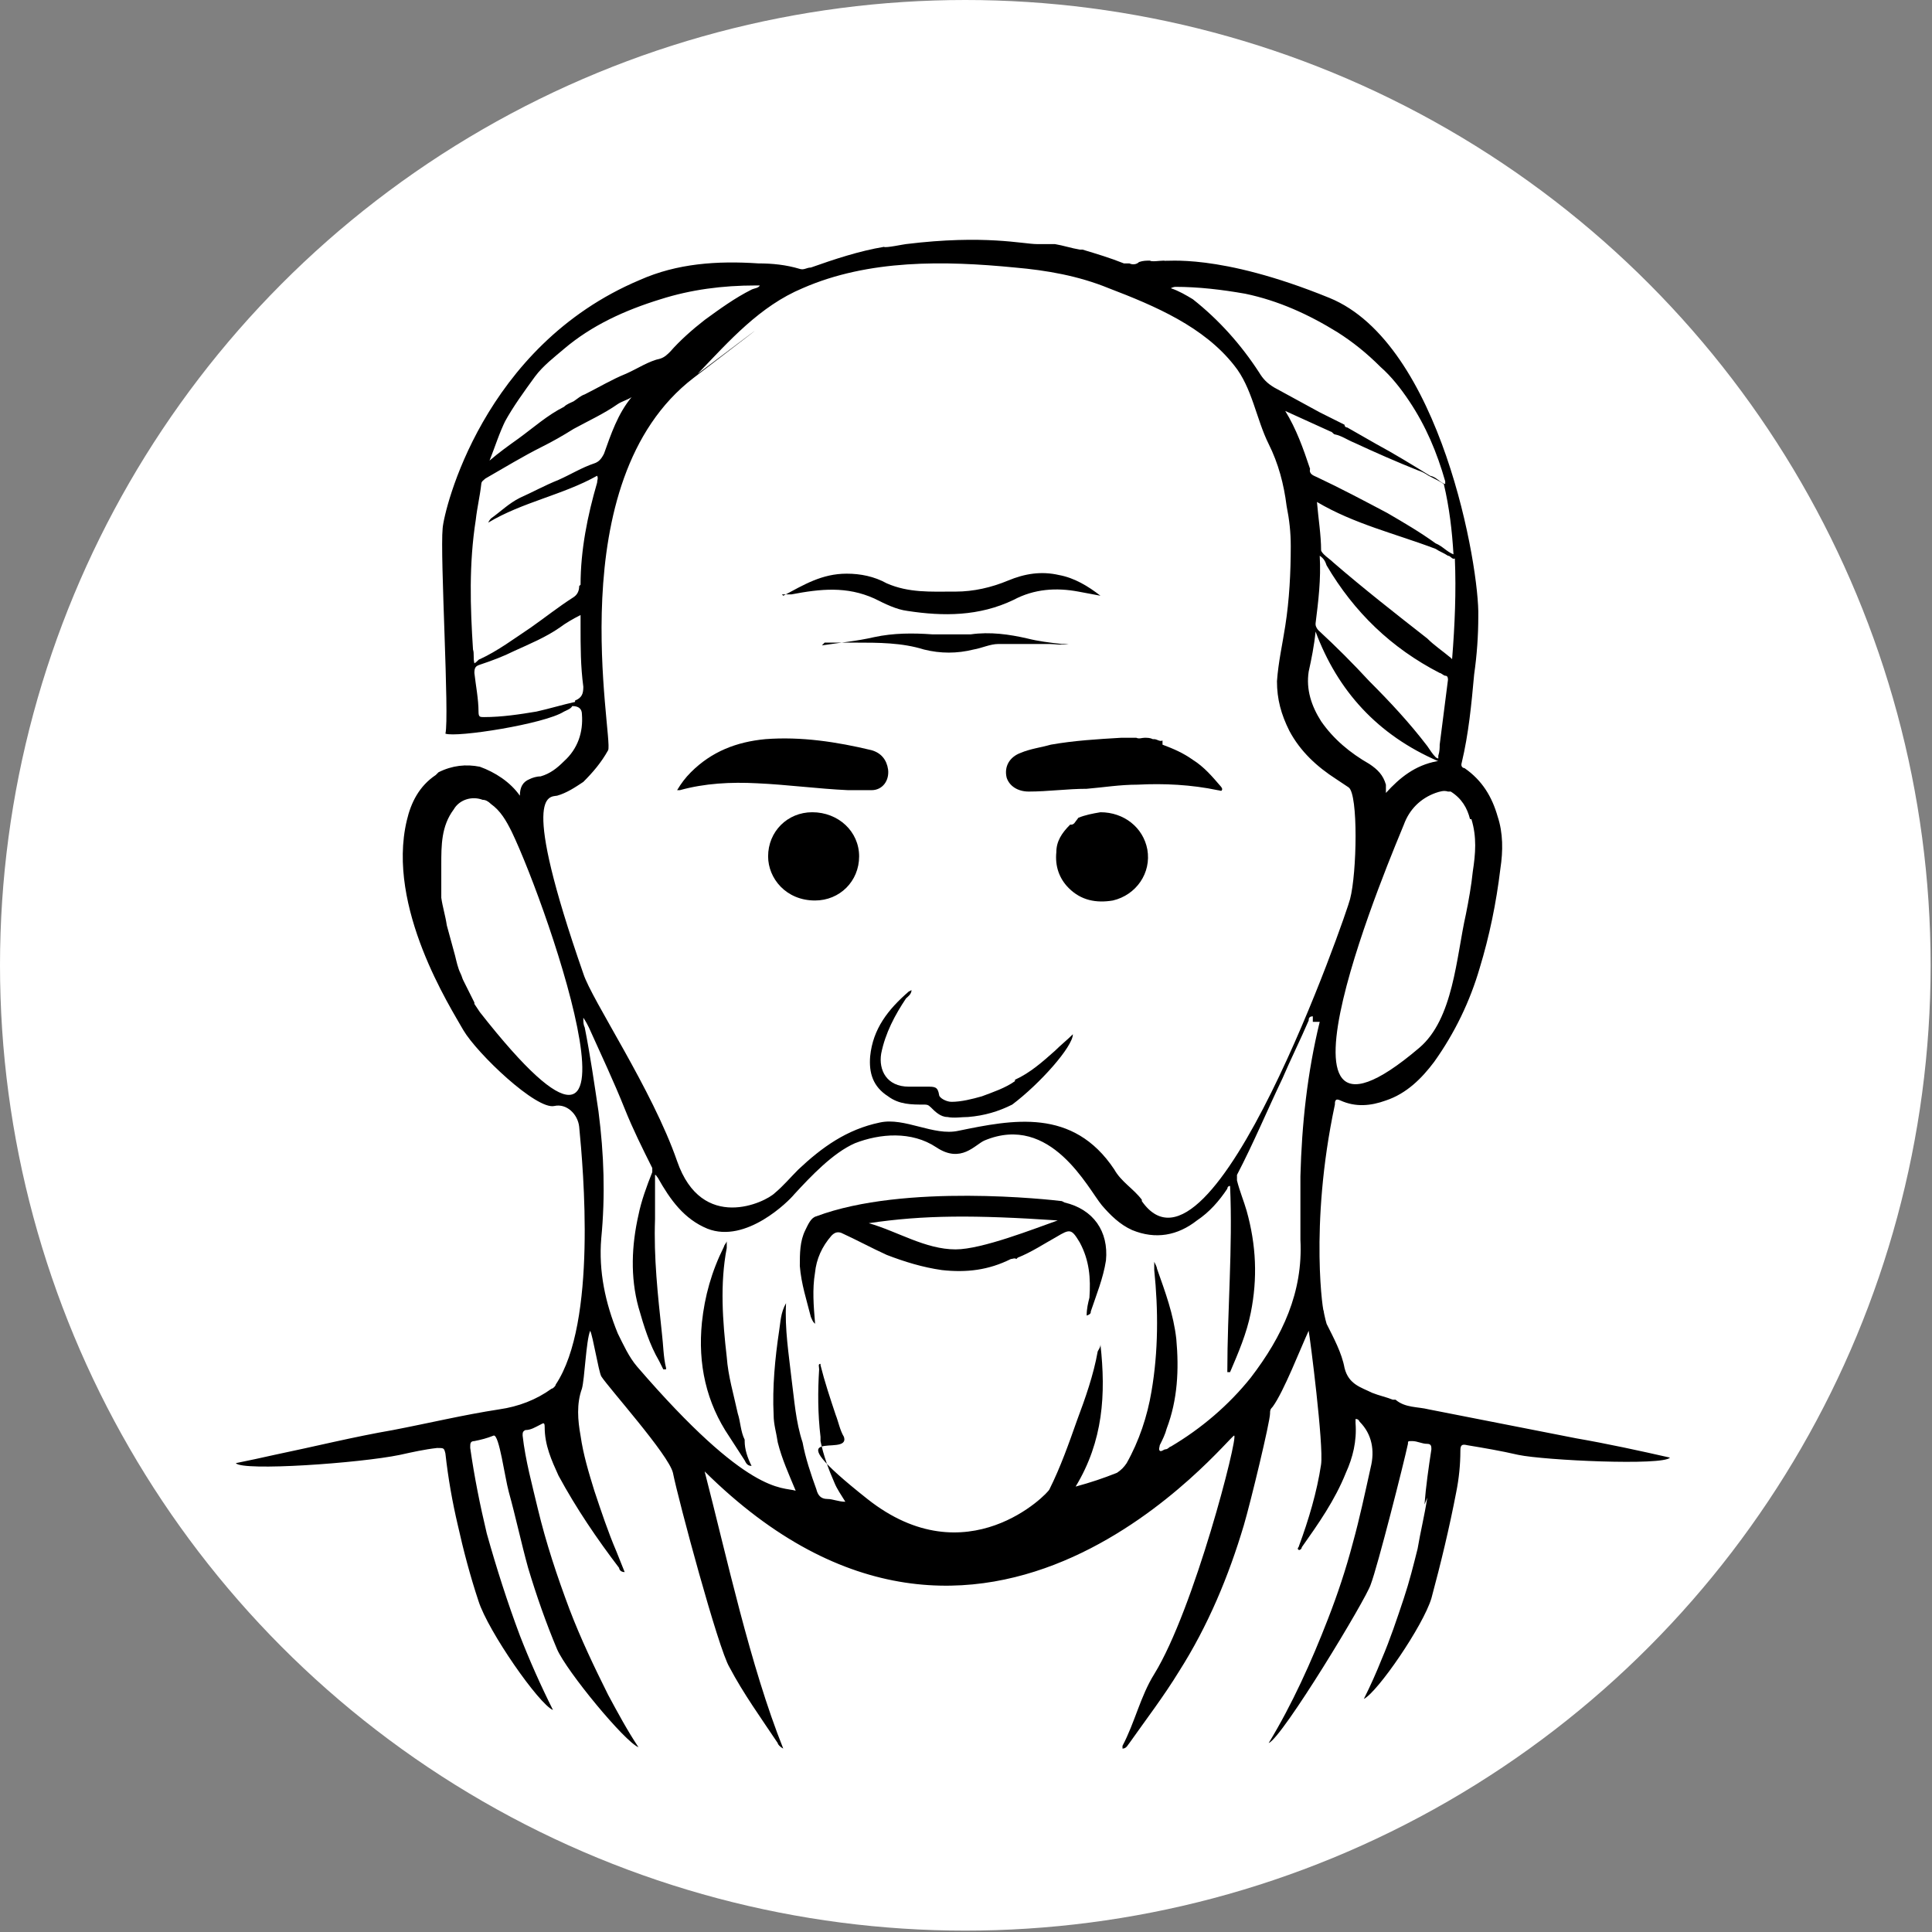 <?xml version="1.0" encoding="UTF-8"?>
<svg xmlns="http://www.w3.org/2000/svg" version="1.1" viewBox="0 0 140.1 140.1">
  <rect x="0" y="0" width="140.1" height="140.1" fill="#808080" stroke="none"/>
  <defs>
    <style>
      .cls-1 {
        fill: #fff;
      }
    </style>
  </defs>
  <!-- Generator: Adobe Illustrator 28.7.1, SVG Export Plug-In . SVG Version: 1.2.0 Build 142)  -->
  <g>
    <g id="Ebene_1">
      <circle class="cls-1" cx="70" cy="70" r="70"/>
      <g>
        <path d="M74.3,81.2s0,0,.1,0c0,0-.1,0-.1,0Z"/>
        <path d="M105.3,57.4h0s0,0,0,0c0,0,0,0,0,0,0,0,0,0,0,0Z"/>
        <path d="M84.3,105.3s0,0,0,0c0,0,0,0,0,0,0,0,0,0,0,0,0,0,0,0,0,0Z"/>
        <path d="M84.3,54c.8.3,1.5.6,2.2,1.1.8.5,1.4,1.2,2,1.9,0,0,.2.2.1.3,0,.1-.2,0-.3,0-1.9-.4-3.9-.5-5.8-.4-1.3,0-2.5.2-3.7.3-1.4,0-2.8.2-4.2.2-.8,0-1.4-.4-1.6-1-.2-.8.2-1.5,1-1.8.7-.3,1.5-.4,2.2-.6,1.7-.3,3.4-.4,5.1-.5.3,0,.6,0,.9,0,0,0,.2,0,.2,0,.2.1.4,0,.6,0,.2,0,.4,0,.6.1,0,0,0,0,.1,0,.2,0,.4.2.6.1Z"/>
        <path d="M49.1,57.3c.3-.5.6-.9,1-1.3,1.5-1.5,3.3-2.2,5.4-2.4,2.6-.2,5.2.2,7.7.8.7.2,1.1.7,1.2,1.4.1.8-.4,1.5-1.2,1.5-.6,0-1.1,0-1.7,0-2.2-.1-4.4-.4-6.6-.5-1.9-.1-3.8,0-5.6.5,0,0,0,0-.2,0Z"/>
        <path d="M78.2,59.3c.5-.2,1-.3,1.6-.4,1.7,0,3.1,1.1,3.4,2.7.3,1.7-.8,3.3-2.5,3.7-1.2.2-2.3,0-3.2-.9-.7-.7-1-1.6-.9-2.6,0-.8.4-1.4,1-2,0,0,0,0,0,0,0,0,0,0,0,0,0,0,.1,0,.1,0,0,0,0,0,0,0,0,0,.1,0,.2-.1,0,0,0,0,0,0,0,0,0,0,0,0h0s0,0,0,0c0,0,0,0,0,0,0,0,0,0,0,0Z"/>
        <path d="M62.3,62.1c0,1.8-1.4,3.2-3.2,3.2-2.1,0-3.4-1.6-3.4-3.2,0-1.8,1.4-3.2,3.2-3.2,1.9,0,3.4,1.4,3.4,3.2Z"/>
        <path d="M56.8,43.2c1.5-.8,2.8-1.6,4.6-1.6,1,0,2,.2,2.9.7,1.6.7,3.2.6,4.8.6,0,0,.1,0,.2,0,1.3,0,2.6-.3,3.8-.8,1.2-.5,2.4-.7,3.7-.4,1.1.2,2.1.8,3,1.5-.5-.1-1.1-.2-1.6-.3-1.6-.3-3.2-.2-4.7.6-2.5,1.2-5.1,1.2-7.7.8-.8-.1-1.6-.5-2.4-.9-2-.9-3.9-.7-6-.3-.4,0-.4,0-.7,0Z"/>
        <path d="M73.6,78.3c1.1-.5,2-1.3,2.9-2.1.4-.4.9-.8,1.3-1.2,0,.9-2.4,3.6-4.4,5.1-1,.5-2,.8-3.2.9-.5,0-1,.1-1.5,0-.5,0-.9-.4-1.2-.7-.2-.2-.3-.2-.5-.2-.9,0-1.8,0-2.6-.6-1.1-.7-1.4-1.7-1.3-2.9.2-2,1.3-3.4,2.8-4.7,0,0,0,0,.2-.1,0,.3-.3.5-.4.6-.8,1.2-1.5,2.5-1.8,4-.2,1.2.4,2.4,2,2.4.4,0,.9,0,1.3,0,.6,0,.8,0,.9.6,0,.2.5.5.9.5.7,0,1.5-.2,2.2-.4.8-.3,1.7-.6,2.4-1.1Z"/>
        <path d="M59.6,46.8c1.3-.2,2.5-.3,3.8-.6,1.4-.3,2.8-.3,4.2-.2.9,0,1.9,0,2.8,0,1.4-.2,2.8,0,4.1.3.8.2,1.6.3,2.5.4.1,0,.3,0,.5,0-.6.1-1,0-1.4,0-1.2,0-2.5,0-3.7,0-.6,0-1.2.3-1.8.4-1.2.3-2.4.3-3.6,0-1.6-.5-3.3-.5-5-.5-.7,0-1.4,0-2.2,0Z"/>
        <path d="M78.1,59.3s0,0,0,0c0,0,0,0,0,0Z"/>
        <path d="M77.2,87.2c2.1.5,3.2,2.1,3,4.2-.2,1.3-.7,2.5-1.1,3.7,0,.1,0,.2-.3.3,0-.5.1-.9.2-1.3.1-1.4,0-2.7-.7-4-.6-1-.7-1-1.7-.4-.9.5-1.8,1.1-2.8,1.5,0,0,0,0-.1.1-.1-.1-.3,0-.4,0-1.6.8-3.2,1-5,.8-1.4-.2-2.7-.6-4-1.1-1.1-.5-2.2-1.1-3.3-1.6-.3-.1-.5,0-.7.2-.7.8-1.1,1.7-1.2,2.7-.2,1.2-.1,2.4,0,3.6,0,0,0,0,0,.1-.2-.2-.2-.3-.3-.5-.3-1.2-.7-2.4-.8-3.7,0-.9,0-1.8.4-2.6.2-.4.4-.9.8-1,6.4-2.4,17-1.2,17.8-1.1ZM76.7,88.5c-6-.4-9.7-.4-13.7.2,2.1.6,4.1,1.9,6.3,1.9,1.9,0,5.7-1.5,7.4-2.1Z"/>
        <path d="M54,104.5c0,.6.2,1.2.5,1.8-.3,0-.4-.2-.5-.4-.4-.6-.7-1.1-1.1-1.7-1.7-2.5-2.3-5.3-2-8.3.2-1.9.7-3.7,1.6-5.5,0-.1.2-.3.2-.4,0,.2,0,.3,0,.5-.5,2.6-.3,5.3,0,7.9.1,1.4.5,2.7.8,4.1.2.6.2,1.3.5,1.9Z"/>
        <path d="M103.5,108.6c-.2,1.3-.5,2.5-.7,3.7-.3,1.2-.6,2.4-1,3.6-.5,1.5-1,3-1.6,4.4-.4,1-.8,1.9-1.3,2.9,1-.5,4.3-5.3,4.9-7.3.7-2.6,1.3-5.1,1.8-7.7.2-1,.3-2,.3-3,0-.4.1-.5.5-.4,1.2.2,2.4.4,3.7.7,1.9.4,10.5.8,11,.2-2.2-.5-4.5-1-6.8-1.4-3.6-.7-7.1-1.4-10.7-2.1-.8-.2-1.7-.1-2.4-.7,0,0-.1,0-.2,0-.5-.2-1-.3-1.5-.5-.8-.4-1.7-.6-2-1.8-.2-1.1-.8-2.2-1.3-3.2-.1-.3-.3-1.3-.2-.9,0,.5-1.1-6.1.8-15,0-.2,0-.5.4-.3,1.1.5,2.2.4,3.3,0,1.5-.5,2.6-1.6,3.5-2.8,1.5-2.1,2.6-4.4,3.3-6.8.7-2.3,1.2-4.7,1.5-7.2.2-1.3.2-2.6-.2-3.8-.4-1.4-1.1-2.6-2.4-3.5-.1,0-.3-.1-.2-.4.5-2.1.7-4.2.9-6.4.2-1.4.3-2.8.3-4.2.1-3.5-2.7-19.8-10.8-23.1s-11.9-2.6-12-2.7c-.3,0-.9.1-1,0-.3,0-.5,0-.8.1-.2.2-.5.2-.7.1-.1,0-.3,0-.4,0-1-.4-2-.7-3-1,0,0-.2,0-.2,0-.6-.1-1.2-.3-1.8-.4,0,0-.1,0-.2,0-.1,0-.2,0-.3,0,0,0-.1,0-.2,0-.2,0-.4,0-.6,0-1,0-3.8-.7-9.5,0-.1,0-1.5.3-1.6.2-1.8.3-3.6.9-5.3,1.5-.3,0-.5.2-.8.1-1-.3-2-.4-3-.4-3-.2-5.9,0-8.6,1.2-11.4,4.8-14.2,16.7-14.3,18-.2,2,.5,13.7.2,14.9.8.3,7.2-.7,8.6-1.6.2-.1.5-.2.6-.4q.7,0,.7.6c.1,1.3-.3,2.5-1.3,3.4-.5.5-1,.9-1.7,1.1-.3,0-.6.1-.8.2-.5.2-.7.6-.7,1.2-.7-1-1.8-1.7-2.9-2.1-1-.2-2-.1-3,.4,0,0-.1.1-.2.2-1.2.8-1.8,2-2.1,3.3-1.5,6.3,3.2,13.6,4.1,15.2,1,1.7,5.3,5.8,6.6,5.5.9-.2,1.7.6,1.8,1.5.3,3.1,1.3,14.2-1.7,18.7,0,.1-.2.3-.3.3-1.1.8-2.4,1.3-3.8,1.5-2.6.4-5.1,1-7.7,1.5-2.9.5-5.7,1.2-8.6,1.8-.9.2-1.8.4-2.8.6.5.6,9,0,11.9-.6.9-.2,1.8-.4,2.7-.5.5,0,.5,0,.6.4.2,1.8.5,3.5.9,5.2.4,1.8.9,3.7,1.5,5.5.7,2.2,4.4,7.5,5.4,7.9-.9-1.8-1.7-3.6-2.4-5.4-.9-2.4-1.7-4.9-2.4-7.4-.5-2.1-.9-4.1-1.2-6.2,0,0,0,0,0,0,0,0,0,0,0-.1,0-.2,0-.4.3-.4.5-.1.9-.2,1.4-.4.4-.1.8,3,1.1,4.1.5,1.8.9,3.7,1.4,5.5.6,2,1.3,4,2.1,5.9.7,1.6,4.9,6.7,5.9,7.1-.8-1.2-1.5-2.5-2.2-3.8-1-2-2-4.1-2.8-6.2-.9-2.4-1.7-4.8-2.3-7.3-.4-1.7-.9-3.5-1.1-5.3,0-.2,0-.3.2-.4.4,0,.7-.2,1.1-.4.2-.1.3-.2.3.2,0,1.3.5,2.4,1,3.5,1.3,2.4,2.8,4.6,4.4,6.7,0,.1.1.3.4.3-.2-.5-.4-1-.6-1.5-.6-1.4-1.1-2.9-1.6-4.4-.4-1.3-.8-2.6-1-4-.2-1.1-.3-2.3.1-3.4.2-.7.3-3.5.6-4.2.2.4.6,2.9.8,3.3.5.8,4.9,5.7,5.2,7,.4,2,3.3,12.8,4.1,14.1,1,1.9,2.3,3.7,3.5,5.5,0,.1.2.3.4.4-2.4-6-4.1-13.9-5.7-20.1,20.3,20.1,38.1-2.7,38.4-2.6.3.1-2.9,12.6-5.8,17.3-1,1.6-1.4,3.5-2.3,5.2,0,0,0,0,0,.2.3,0,.4-.3.5-.4,1.2-1.7,2.5-3.4,3.6-5.2,2.1-3.3,3.6-6.9,4.7-10.6.5-1.7,1.9-7.5,1.9-8.1,0-.2,0-.3.2-.5.8-1.1,2-4.2,2.6-5.5.1.5,1.1,8.3.9,9.7-.3,2-.9,4-1.6,5.9,0,.1-.2.2,0,.3.1,0,.2-.1.2-.2,1.2-1.7,2.4-3.4,3.2-5.4.5-1.1.8-2.3.7-3.6,0,0,0-.2,0-.3.1,0,.2,0,.3.2.9.9,1.1,2.1.8,3.3-.4,1.8-.8,3.7-1.3,5.5-.5,1.9-1.1,3.7-1.8,5.5-1.2,3.1-2.6,6.2-4.3,9,1-.4,7.1-10.5,7.4-11.5.5-1.3,2.4-8.8,2.7-10.2,0-.2,0-.2.3-.2.4,0,.7.2,1.1.2.3,0,.3.2.3.4-.2,1.3-.4,2.7-.5,4ZM106.7,59.4c.4,1.3.3,2.5.1,3.8-.1,1-.3,2.1-.5,3.1-.7,3.1-.9,7.6-3.4,9.7-12.6,10.7-1.7-14.7-1.1-16.2.4-1.1,1.2-1.9,2.3-2.3.3-.1.6-.2.9-.1,0,0,.1,0,.2,0,0,0,0,0,0,0,0,0,0,0,0,0,.8.5,1.2,1.2,1.4,2ZM104.2,55.2c-1.6.3-2.7,1.2-3.7,2.3,0-.2,0-.4,0-.6-.2-.7-.6-1.1-1.2-1.5-1.4-.8-2.6-1.8-3.5-3.1-.7-1.1-1.1-2.3-.9-3.6.2-.9.4-1.9.5-2.9,1.6,4.3,4.5,7.5,8.9,9.4ZM95.4,45.2c.2-1.6.4-3.2.3-4.9.3.2.4.4.5.7,2,3.4,4.7,6,8.2,7.8.1,0,.3.2.4.2.2,0,.2.2.2.3-.2,1.6-.4,3.1-.6,4.7,0,.2,0,.5-.1.8,0,0,0,.2,0,.2,0,0-.1,0-.2-.1-.2-.2-.4-.5-.6-.8-1.3-1.7-2.7-3.2-4.2-4.7-1.2-1.3-2.4-2.5-3.7-3.7-.1-.1-.2-.3-.2-.4ZM105.2,47.7c-.6-.5-1.2-.9-1.7-1.4-2.3-1.8-4.6-3.6-6.8-5.5-.2-.2-.5-.4-.7-.6,0,0-.2-.2-.2-.3,0-1.1-.2-2.3-.3-3.5,2.7,1.6,5.7,2.3,8.6,3.4.3.2.6.3.9.5.2,0,.3.3.5.2h0c.1,2.4,0,4.8-.2,7.3ZM104.7,35.1s0,0,0,0c.4,1.7.6,3.4.7,5.1h0s0,0,0,0c-.5-.2-.8-.6-1.3-.8-1.1-.8-2.3-1.5-3.5-2.2-1.7-.9-3.4-1.8-5.1-2.6-.2-.1-.6-.2-.5-.6-.5-1.5-1-2.9-1.8-4.2,0,0,0,0,0,0,1.1.5,2.2,1,3.3,1.5.1,0,.2.2.3.2.5.1.9.4,1.4.6,1.5.7,3.1,1.4,4.6,2,.3.1.5.2.8.4h0c.4.2.8.4,1.1.6,0,0,0,0,0,0ZM85.2,20.8c1.7,0,3.4.2,5.1.5,2.4.5,4.6,1.5,6.7,2.8,1.1.7,2.1,1.5,3.1,2.5.8.7,1.5,1.6,2.1,2.5,1.2,1.8,2,3.7,2.6,5.8,0,0,0,.1,0,.2-.4-.1-.6-.5-1.1-.6h0c-1.3-.8-2.6-1.6-3.9-2.3-.7-.4-1.4-.8-2.1-1.2,0,0-.2,0-.2-.2-.6-.3-1.2-.6-1.8-.9-1.1-.6-2.2-1.2-3.3-1.8-.5-.3-.8-.6-1.1-1.1-1.3-2-2.9-3.8-4.8-5.3-.5-.3-1-.6-1.6-.8.2-.1.3-.1.4-.1ZM36.6,30.6c.6-1.1,1.4-2.2,2.2-3.3.6-.8,1.4-1.4,2.1-2,2-1.7,4.4-2.8,7-3.6,2.2-.7,4.5-1,6.9-1,0,0,.2,0,.3,0-.1.2-.4.2-.6.3-1.2.6-2.3,1.4-3.4,2.2-.9.7-1.8,1.5-2.5,2.3-.2.2-.4.4-.7.5-.9.2-1.6.7-2.5,1.1-1,.4-2,1-3,1.5-.3.1-.5.3-.8.5-.2.1-.5.2-.7.4-1.2.6-2.2,1.5-3.3,2.3-.7.5-1.4,1-2.1,1.6.4-1,.7-2,1.2-3ZM41.7,50.9s0,0,0,0c-.9.2-1.9.5-2.8.7-1.2.2-2.5.4-3.8.4-.3,0-.4,0-.4-.4,0-.9-.2-1.9-.3-2.8,0-.4.1-.5.4-.6.9-.3,1.7-.6,2.5-1,1.1-.5,2.3-1,3.3-1.7.4-.3.9-.6,1.5-.9,0,.3,0,.6,0,.8,0,1.5,0,2.9.2,4.4,0,.5-.1.8-.6,1ZM42,42.5c0,.3-.1.6-.4.8-1.1.7-2.1,1.5-3.1,2.2-1.2.8-2.4,1.7-3.7,2.3-.1,0-.2.2-.4.3-.1-.4,0-.7-.1-1-.2-3.1-.3-6.2.2-9.4.1-.9.3-1.7.4-2.6,0-.2.2-.3.3-.4,1.4-.8,2.7-1.6,4.1-2.3.8-.4,1.5-.8,2.3-1.3,1.1-.6,2.2-1.1,3.2-1.8.3-.2.7-.3,1-.5,0,0,0,0,0,0-1,1.2-1.5,2.7-2,4.1-.2.4-.4.6-.7.7-.9.3-1.7.8-2.6,1.2-1,.4-1.9.9-2.8,1.3-.8.4-1.4,1-2.1,1.5,0,0-.1.1-.2.3,2.5-1.5,5.4-2,7.9-3.4.1.2,0,.3,0,.5-.7,2.4-1.2,4.9-1.2,7.4ZM34.4,72.8s0,0,0-.1c0,0,0,0,0,0,0,0,0,0,0,0,0,0,0,0,0,0,0,0-.6-1.2-.8-1.6,0,0,0,0,0,0-.1-.2-.1-.3-.2-.5,0,0,0,0,0,0-.2-.4-.3-.9-.4-1.3,0,0,0,0,0,0-.2-.7-.4-1.5-.6-2.2,0,0,0,0,0,0-.1-.7-.3-1.3-.4-2,0,0,0-.2,0-.2,0,0,0,0,0-.1,0,0,0,0,0-.2,0-.1,0-.2,0-.4,0,0,0-.1,0-.2,0-.2,0-.4,0-.6,0,0,0,0,0,0,0-.2,0-.3,0-.5,0,0,0-.1,0-.2,0-1.4,0-2.8.9-4,.4-.7,1.3-1,2.1-.7,0,0,0,0,0,0,.2,0,.4.1.6.3.7.5,1.1,1.2,1.5,2,2.7,5.6,11.2,30.3-2.3,13.1ZM84.3,105.3s0,0,0,0c0,0,0,0,0,0,0,0,0,0,0,0,0,0,0,0,0,0ZM95.7,74.1c-.9,3.7-1.3,7.4-1.4,11.2,0,1.5,0,3.1,0,4.6.2,3.8-1.3,7-3.6,10-1.6,2-3.6,3.7-5.8,5-.1,0-.2.2-.4.2-.1,0-.3.2-.4.1-.1-.1,0-.3,0-.4.2-.4.4-.8.5-1.2.8-2.1.9-4.3.7-6.5-.2-1.8-.8-3.4-1.4-5.1,0-.1-.1-.3-.2-.5,0,.3,0,.4,0,.6.3,2.9.3,5.9-.2,8.8-.3,1.8-.9,3.6-1.8,5.2-.2.3-.4.5-.7.7-1,.4-1.9.7-3,1,2-3.3,2.2-6.7,1.8-10.3,0,.2-.1.3-.2.5-.3,1.7-.9,3.4-1.5,5-.6,1.7-1.2,3.4-2,5-.1.3-6,6.4-13.2.7s-1.2-2.9-1.7-4.5c-.3-.5-.4-1.1-.6-1.6-.4-1.2-.8-2.4-1.1-3.6,0,0,0,0,0-.1-.2,0-.1.2-.1.4-.1,1.6-.1,3.2.1,4.9,0,0,0,.2,0,.3.2,1,.6,2.1,1,3,.2.5.5.9.8,1.4-.5,0-.9-.2-1.3-.2-.5,0-.7-.3-.8-.7-.4-1.1-.8-2.3-1-3.4-.5-1.5-.6-3.1-.8-4.6-.2-1.8-.5-3.6-.4-5.5-.4.7-.4,1.4-.5,2-.3,2-.5,4.1-.4,6.1,0,.7.2,1.3.3,2,.3,1.2.8,2.3,1.3,3.5-1-.3-3.4.4-11.5-9-.6-.7-1-1.6-1.4-2.4-.9-2.2-1.4-4.5-1.2-6.9.3-3.1.2-6.1-.2-9.2-.3-2-.6-4.1-1-6.1-.1-.2-.1-.4-.1-.7.2.3.3.5.4.7.9,2,1.8,3.9,2.6,5.9.6,1.5,1.3,2.9,2,4.3,0,.1,0,.2,0,.3-.4,1-.8,2.1-1,3.1-.5,2.2-.6,4.5,0,6.7.4,1.4.8,2.7,1.5,3.9.1.2.2.4.3.6,0,0,.1,0,.2,0,0,0,0,0,0-.1-.2-.8-.2-1.7-.3-2.5-.3-2.8-.6-5.5-.5-8.3,0-1,0-1.9,0-2.9,0-.1,0-.3,0-.3.1,0,.1.1.2.2.9,1.6,1.9,3,3.6,3.7,2.8,1.1,5.9-2,6.3-2.5,1.2-1.3,2.8-3,4.4-3.7,1.8-.7,4.1-.9,5.9.3s2.8-.2,3.5-.5c4.8-2,7.5,3.5,8.5,4.7.6.7,1.3,1.4,2.2,1.8,1.7.7,3.3.4,4.7-.7.9-.6,1.6-1.4,2.2-2.3,0,0,0-.2.2-.2.2,4.5-.2,9-.2,13.5.1,0,.1,0,.2,0,.6-1.4,1.2-2.8,1.5-4.3.5-2.5.4-4.9-.3-7.4-.2-.7-.5-1.4-.7-2.2,0-.1,0-.3,0-.4,1.2-2.3,2.2-4.7,3.3-7,.6-1.4,1.3-2.8,1.9-4.2,0-.1,0-.3.3-.3,0,.1,0,.2,0,.4ZM82.8,87c-.6-.8-1.5-1.3-2-2.2-3-4.5-7.4-3.6-11.3-2.8-1.8.4-3.9-1-5.7-.6-2.4.5-4.2,1.8-5.9,3.4-.6.6-1.1,1.2-1.7,1.7-.7.7-5.3,2.9-7.1-2.3s-6.2-11.7-6.8-13.6c-4.6-13.2-2.5-12.8-1.9-12.9.7-.2,1.3-.6,1.9-1,.7-.7,1.3-1.4,1.8-2.3,0,0,0,0,0,0,.4-.9-3.6-19.5,6.2-27s.2-.2.3-.3c2.3-2.4,4.5-4.9,7.6-6.2,4.8-2.1,10.3-2,15.4-1.5,2.3.2,4.6.6,6.8,1.5,3.4,1.3,6.9,2.8,9.1,5.6,1.3,1.6,1.6,3.9,2.5,5.7.7,1.4,1.1,2.9,1.3,4.5.2,1,.3,1.9.3,2.9,0,1.9-.1,3.9-.4,5.8-.2,1.3-.5,2.6-.6,4,0,1.3.3,2.4.9,3.6.8,1.5,2,2.6,3.4,3.5.3.2.6.4.9.6.7.5.6,6.2.1,8.1-.2.9-10,29.2-15.1,21.9Z"/>
      </g>
    </g>
  </g>
</svg>